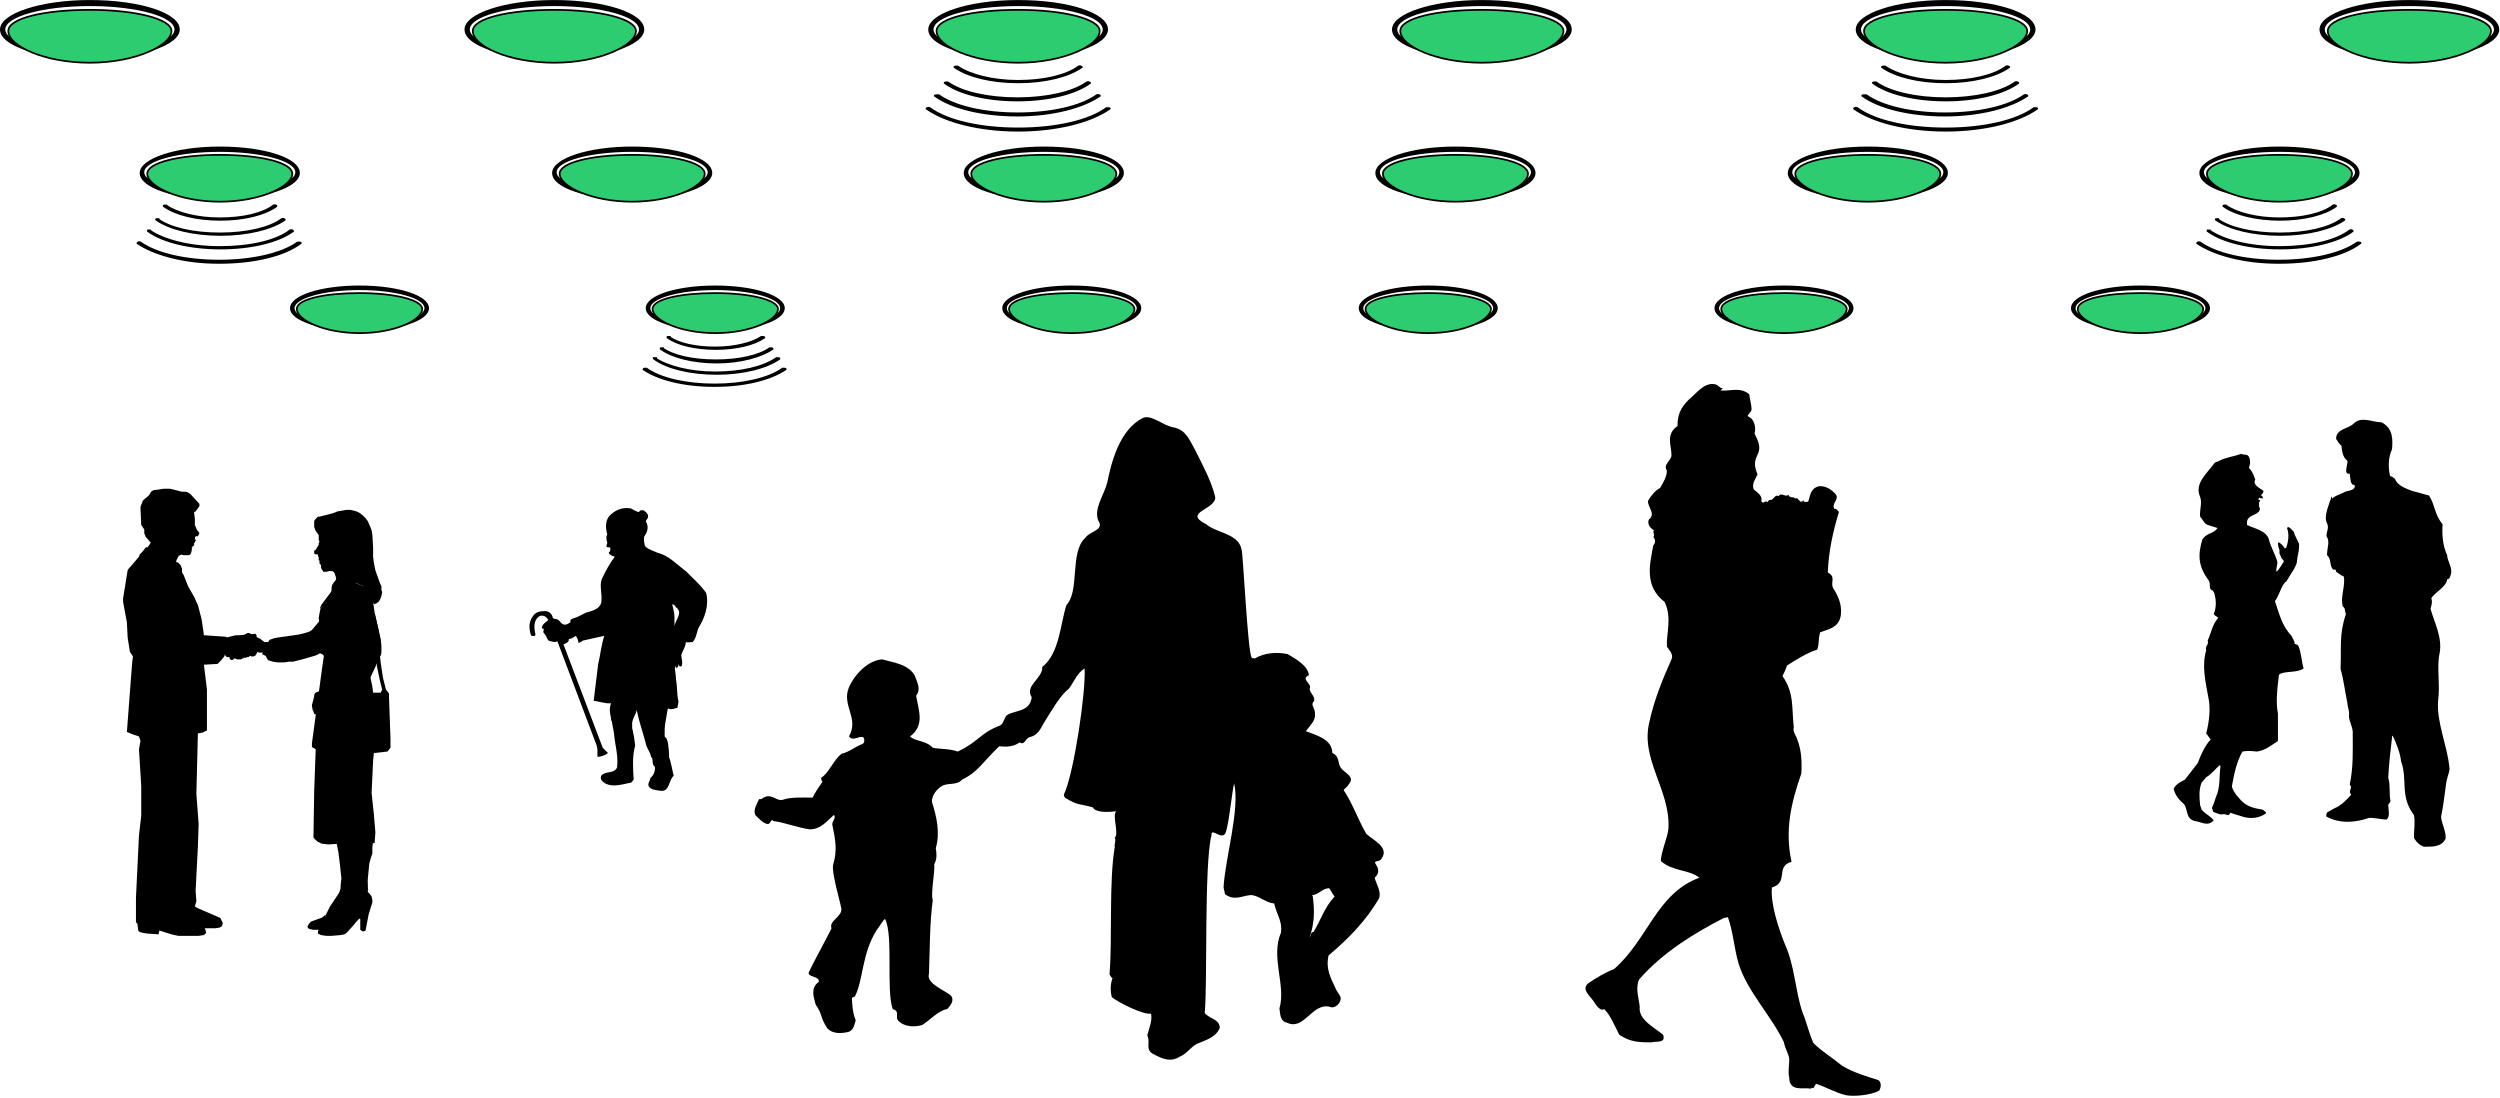 <?xml version="1.0" encoding="UTF-8"?>
<!DOCTYPE svg PUBLIC "-//W3C//DTD SVG 1.1//EN" "http://www.w3.org/Graphics/SVG/1.1/DTD/svg11.dtd">
<!-- Creator: CorelDRAW X5 -->
<svg xmlns="http://www.w3.org/2000/svg" xml:space="preserve" width="3394px" height="1491px" style="shape-rendering:geometricPrecision; text-rendering:geometricPrecision; image-rendering:optimizeQuality; fill-rule:evenodd; clip-rule:evenodd"
viewBox="0 0 3310 1454"
 xmlns:xlink="http://www.w3.org/1999/xlink">
 <defs>
  <style type="text/css">
   <![CDATA[
    .str0 {stroke:black;stroke-width:2.304}
    .fil1 {fill:none}
    .fil0 {fill:black}
    .fil2 {fill:#2ECC71}
   ]]>
  </style>
 </defs>
 <g id="Ebene_x0020_1">
  <g id="_426571912">
   <polygon class="fil0" points="199,722 204,706 209,685 230,670 256,670 258,687 258,690 258,695 261,702 263,704 264,706 263,708 262,710 259,710 258,712 259,716 256,719 257,719 257,721 257,722 255,723 254,724 254,726 254,728 253,732 252,734 250,735 248,735 246,735 243,735 239,734 237,735 236,737 234,741 225,766 199,722 "/>
   <polygon class="fil0" points="200,719 195,713 193,711 191,706 191,701 189,698 187,695 186,673 186,671 188,666 189,663 191,661 197,656 199,653 200,651 203,649 217,647 221,647 225,647 241,651 246,651 249,652 252,654 264,667 264,670 262,673 259,677 255,679 249,682 244,683 236,684 241,682 244,680 237,681 232,684 230,687 225,699 222,698 220,693 218,689 216,689 214,688 212,689 211,689 209,690 208,692 208,694 208,696 208,698 210,703 211,707 212,708 210,714 207,716 202,721 200,719 "/>
   <polygon class="fil0" points="212,708 213,709 215,709 216,709 216,709 217,711 217,714 218,716 219,718 220,719 222,722 220,720 219,719 218,717 217,715 216,711 215,711 215,710 214,709 212,709 212,709 212,708 "/>
   <polygon class="fil0" points="218,699 217,695 216,691 215,690 213,690 211,691 211,692 212,691 214,691 215,692 216,694 214,695 214,697 215,695 216,696 217,697 216,699 215,701 216,699 217,699 218,699 218,699 "/>
   <polygon class="fil0" points="215,702 215,703 216,704 214,705 214,704 215,703 215,702 215,702 "/>
   <polygon class="fil0" points="238,733 237,733 232,730 234,732 236,733 237,736 240,734 238,733 "/>
   <polygon class="fil0" points="240,691 242,690 252,688 253,688 254,688 256,689 257,689 256,691 252,692 252,691 252,690 249,690 246,690 240,691 240,691 "/>
   <polygon class="fil0" points="241,695 244,694 246,693 250,693 253,693 251,694 251,695 250,696 251,697 250,695 248,695 247,695 244,695 241,695 "/>
   <polygon class="fil0" points="259,708 258,707 255,709 253,709 252,708 252,707 252,709 252,710 253,710 255,710 257,709 258,708 260,708 259,708 "/>
   <polygon class="fil0" points="259,715 255,716 250,718 248,717 247,716 247,717 247,718 247,719 249,718 254,719 257,719 258,718 259,715 "/>
   <polygon class="fil0" points="255,722 254,723 253,723 254,725 254,726 255,723 257,722 255,722 "/>
   <polygon class="fil0" points="250,661 251,663 250,665 246,669 238,672 227,673 216,675 209,678 204,682 200,686 198,692 200,688 206,682 212,679 223,676 243,674 247,673 250,672 254,670 255,667 256,664 254,662 251,660 249,659 250,661 "/>
   <polygon class="fil0" points="235,655 237,658 237,660 236,661 233,663 228,664 221,666 214,668 211,670 218,668 227,665 235,664 239,663 242,660 242,658 241,657 237,656 235,655 "/>
   <polygon class="fil0" points="192,729 198,721 199,719 201,719 211,724 221,732 231,741 237,748 231,765 200,758 192,729 "/>
   <polygon class="fil0" points="298,864 298,867 299,869 301,870 303,870 305,870 307,867 298,864 "/>
   <polygon class="fil0" points="306,866 304,870 304,872 305,873 307,874 309,873 313,869 306,866 "/>
   <polygon class="fil0" points="294,844 300,844 312,841 316,841 332,840 338,839 339,840 340,842 339,844 338,846 336,848 341,862 340,865 338,868 336,869 333,869 331,868 329,870 327,870 325,871 323,870 321,872 319,873 317,873 314,873 307,870 295,864 294,864 287,863 294,844 "/>
   <polygon class="fil0" points="333,868 331,867 328,866 327,864 326,865 324,866 327,866 329,867 330,868 331,869 330,869 331,868 333,869 333,869 333,868 "/>
   <polygon class="fil0" points="324,870 322,870 321,869 320,868 319,869 320,870 322,871 322,872 323,871 324,871 324,870 "/>
   <polygon class="fil0" points="194,724 192,726 189,730 185,734 184,737 173,750 171,752 169,755 163,792 163,797 168,824 169,844 172,863 176,869 175,877 168,969 175,972 184,975 186,981 184,992 187,1041 187,1080 184,1106 180,1189 180,1221 182,1223 183,1232 185,1234 189,1235 195,1236 210,1237 211,1232 227,1237 236,1239 251,1239 263,1239 270,1238 273,1235 272,1231 271,1229 285,1229 291,1228 294,1226 295,1222 292,1216 291,1215 261,1202 258,1200 260,1193 259,1179 262,1121 263,1091 260,1051 262,971 268,970 274,967 274,913 270,880 288,879 293,874 297,869 299,863 302,856 302,850 302,846 299,843 270,841 267,820 262,801 260,797 258,792 249,776 243,761 241,758 241,753 239,748 235,744 231,755 218,740 208,732 201,728 195,725 194,724 "/>
   <polygon class="fil0" points="445,1113 448,1128 450,1144 452,1163 451,1172 451,1176 449,1182 443,1191 437,1200 432,1210 429,1217 439,1223 454,1226 477,1207 489,1187 487,1181 487,1176 486,1172 487,1163 488,1153 489,1143 491,1136 493,1130 493,1122 494,1114 491,1099 473,1092 445,1113 "/>
   <polyline class="fil1" points="458,1109 463,1136 464,1149 466,1162 465,1171 464,1176 463,1180 459,1188 454,1197 450,1204 446,1213 445,1223 "/>
   <polygon class="fil0" points="431,1211 426,1215 412,1220 409,1223 407,1227 408,1229 410,1230 415,1231 422,1231 421,1233 421,1236 425,1238 432,1239 439,1239 451,1238 456,1237 459,1235 468,1225 472,1220 476,1216 477,1217 477,1231 480,1233 482,1233 484,1232 488,1211 491,1201 493,1195 493,1191 492,1187 490,1184 487,1181 487,1183 486,1187 484,1191 479,1197 472,1204 466,1210 459,1215 455,1217 452,1218 449,1217 447,1215 447,1212 443,1215 438,1216 434,1216 432,1215 431,1213 431,1211 "/>
   <polygon class="fil0" points="488,1152 486,1170 485,1175 484,1178 482,1181 479,1182 482,1181 484,1179 485,1178 486,1178 487,1180 487,1181 487,1173 487,1162 488,1152 "/>
   <polygon class="fil0" points="426,695 423,700 422,704 422,710 422,713 422,715 423,717 422,719 422,721 421,723 419,726 418,728 416,729 416,730 416,732 416,733 418,734 421,734 421,736 422,738 422,741 422,742 424,742 423,743 423,744 423,745 423,746 424,747 425,748 425,751 426,754 427,755 428,757 430,757 432,757 436,756 439,756 440,756 442,757 443,759 444,762 445,765 445,768 464,774 490,763 484,698 440,693 426,695 "/>
   <polygon class="fil0" points="422,740 424,740 426,741 427,741 429,741 430,741 430,740 431,741 432,742 431,742 429,742 427,743 425,743 423,742 422,741 422,740 "/>
   <polygon class="fil0" points="420,733 421,733 422,734 423,734 425,734 425,734 426,733 426,732 425,733 424,734 423,734 422,733 421,732 420,733 420,733 420,733 "/>
   <polygon class="fil0" points="425,716 426,715 427,715 430,716 433,717 435,719 432,717 429,716 427,716 426,716 426,717 427,717 429,718 432,719 434,720 431,719 430,721 429,721 428,721 427,721 427,722 426,724 426,722 426,721 427,721 427,719 426,718 423,718 425,718 425,716 "/>
   <path class="fil0" d="M439 755c0,0 3,-1 3,-1 0,0 4,-2 4,-2 0,0 4,-2 4,-2 0,0 1,-1 1,-1 0,0 1,-1 1,-1 0,0 1,-1 1,-1 0,0 1,-2 1,-2 0,0 -2,11 -2,11 0,0 0,-4 0,-4 0,0 -1,-1 -1,-1 0,0 -1,0 -1,0 0,0 -1,0 -1,0 0,0 -3,1 -3,1 0,0 -4,2 -4,2 0,0 0,1 0,1 0,0 1,3 1,3 0,0 -3,-2 -4,-3 -1,0 -1,-1 -1,-1z"/>
   <polygon class="fil0" points="315,845 316,847 318,848 320,848 324,848 328,847 330,848 334,855 338,860 340,863 343,864 348,864 354,865 361,853 350,850 345,846 337,842 330,838 328,838 326,839 322,841 317,844 315,845 "/>
   <polygon class="fil0" points="355,850 357,847 360,846 363,845 368,844 396,840 404,838 410,836 413,834 435,808 448,829 430,861 425,864 420,867 414,869 407,871 400,873 392,875 388,876 383,876 376,877 368,877 361,876 358,875 355,874 353,871 352,866 352,856 355,850 "/>
   <polygon class="fil0" points="347,866 353,869 355,867 357,864 359,857 359,853 358,850 356,850 351,850 350,855 349,863 348,864 347,866 "/>
   <polygon class="fil0" points="360,851 360,854 360,857 360,860 361,863 363,865 364,867 366,867 369,868 365,868 363,867 361,866 361,865 359,862 358,864 358,867 358,868 359,870 360,871 362,872 364,873 360,872 358,871 356,869 355,870 353,870 352,869 356,866 357,864 358,861 359,856 359,852 358,850 359,849 359,850 360,851 "/>
   <polygon class="fil0" points="429,867 426,888 413,984 413,989 418,992 416,1047 415,1109 420,1114 426,1117 435,1118 450,1117 458,1118 465,1120 474,1121 483,1119 487,1118 496,1116 497,1102 495,1078 492,1050 494,1007 495,997 513,995 517,990 517,978 515,921 515,918 511,913 507,897 504,877 502,859 497,859 498,868 499,882 503,901 506,913 504,917 494,917 493,909 489,890 486,857 432,854 429,867 "/>
   <polygon class="fil0" points="420,943 420,949 422,951 449,950 451,953 477,952 479,949 482,949 482,946 426,947 422,947 422,945 421,943 420,943 "/>
   <polygon class="fil0" points="485,946 511,946 511,947 484,948 485,946 "/>
   <polygon class="fil0" points="428,867 424,865 424,862 425,855 426,846 425,838 423,827 422,818 423,812 424,807 428,802 444,776 463,769 466,769 471,772 481,776 486,779 488,782 491,785 493,790 494,797 496,811 501,833 504,846 505,856 505,863 504,867 496,885 489,900 483,911 478,918 473,922 471,924 467,925 463,925 459,924 456,924 445,930 443,928 432,913 432,911 439,908 439,903 440,900 452,891 454,886 456,881 462,874 465,868 466,864 466,861 463,865 462,867 461,868 459,869 455,869 454,869 453,868 454,866 456,860 454,865 451,868 450,869 446,870 444,870 445,866 445,866 444,868 443,869 441,870 436,870 436,867 431,867 429,869 428,867 "/>
   <polygon class="fil0" points="432,913 433,914 437,921 440,925 443,928 441,930 441,929 440,927 437,923 434,917 433,914 432,913 432,913 "/>
   <polygon class="fil0" points="439,908 440,909 445,916 450,920 455,924 456,924 459,924 456,923 456,922 462,921 467,919 470,917 475,911 469,917 465,919 459,921 453,921 450,920 445,914 440,909 439,907 439,908 "/>
   <polygon class="fil0" points="445,866 447,862 451,852 451,849 451,843 451,838 451,837 452,836 452,838 453,842 453,846 451,852 450,856 446,866 445,866 "/>
   <polygon class="fil0" points="431,867 438,836 445,802 450,789 454,779 457,775 461,771 464,770 467,769 470,771 466,773 463,774 461,776 457,782 453,791 447,812 438,855 436,868 431,867 "/>
   <polygon class="fil0" points="496,811 496,814 496,815 492,810 485,800 491,810 496,818 498,825 501,842 505,855 504,849 501,833 497,816 496,811 "/>
   <polygon class="fil0" points="505,864 503,867 497,875 486,891 483,894 475,898 471,901 475,899 480,896 484,894 484,897 489,889 498,875 499,873 500,872 502,872 505,865 505,864 "/>
   <polygon class="fil0" points="452,801 453,806 456,812 459,825 462,833 465,857 465,862 466,869 466,874 466,881 464,885 466,880 468,871 467,863 464,846 463,830 460,817 459,812 458,805 457,802 458,807 458,810 457,811 455,808 453,805 452,801 "/>
   <polygon class="fil0" points="423,714 423,715 424,715 426,714 428,714 430,714 433,715 434,714 430,713 427,712 425,713 423,713 423,714 "/>
   <polygon class="fil0" points="425,805 428,802 432,802 439,804 441,795 445,784 451,773 445,773 438,784 426,800 425,802 424,804 424,807 425,805 "/>
   <polygon class="fil0" points="425,807 427,805 428,804 431,803 436,803 432,802 429,801 428,802 426,804 425,805 425,807 "/>
   <polygon class="fil0" points="418,703 416,698 416,694 416,690 417,688 419,686 421,684 423,684 435,681 442,679 447,677 453,676 459,675 464,675 472,677 476,679 480,682 484,686 487,690 490,697 492,702 493,708 494,725 494,737 495,745 496,750 497,755 503,772 505,776 505,781 506,784 505,789 504,792 503,794 501,797 498,799 495,800 493,795 492,792 490,788 487,783 482,777 479,775 476,774 474,773 471,772 468,772 465,773 460,775 456,778 453,781 449,785 448,789 447,793 445,791 442,789 440,786 439,783 439,781 439,777 440,774 442,771 446,766 448,763 450,760 451,756 452,750 453,747 453,745 452,743 451,739 448,732 452,734 456,738 460,742 461,744 463,746 464,749 465,752 466,755 466,757 465,759 464,761 461,764 455,770 460,766 464,763 466,761 467,759 468,757 468,754 468,752 467,749 466,746 463,743 461,739 457,736 452,733 449,730 446,727 444,724 443,722 441,717 454,722 461,725 464,727 466,728 468,730 471,733 473,737 474,740 482,759 476,740 475,736 473,733 472,730 470,728 467,726 464,724 459,722 449,719 442,716 436,714 431,712 426,711 423,709 421,707 418,703 "/>
   <polyline class="fil1" points="367,868 371,868 374,867 378,866 382,865 386,863 390,860 394,856 399,852 403,848 400,852 397,857 395,861 392,864 388,868 387,869 385,870 383,871 380,873 377,873 373,874 370,874 367,874 365,873 361,872 "/>
   <polyline class="fil1" points="413,833 408,840 407,841 405,842 404,843 402,843 400,843 403,842 404,841 405,840 408,836 "/>
   <polyline class="fil1" points="425,846 415,860 413,863 410,865 408,867 405,869 401,871 393,874 "/>
   <polyline class="fil1" points="464,885 463,886 461,888 458,889 455,890 452,891 "/>
   <polyline class="fil1" points="474,912 477,908 480,903 486,892 "/>
   <polyline class="fil1" points="472,900 462,908 460,911 456,914 454,916 453,917 451,917 450,917 446,916 "/>
   <polyline class="fil1" points="456,862 458,856 459,851 460,846 460,842 460,836 459,830 458,815 "/>
   <polyline class="fil1" points="457,782 461,778 464,776 469,775 473,775 477,775 480,777 483,778 "/>
   <polygon class="fil0" points="444,927 443,928 439,931 433,935 425,938 423,938 420,942 418,946 416,945 415,942 414,939 413,935 413,933 414,930 415,926 415,925 416,923 416,920 417,918 418,917 420,916 432,913 434,914 444,927 "/>
   <polygon class="fil0" points="414,931 415,930 418,928 419,926 419,925 419,925 418,927 416,929 415,930 414,930 414,930 414,931 "/>
   <polygon class="fil0" points="415,941 415,939 418,935 419,933 420,933 420,931 418,934 415,938 415,938 414,938 414,940 415,941 "/>
   <polygon class="fil0" points="416,924 417,923 418,921 418,921 417,921 417,922 416,922 416,923 416,924 "/>
  </g>
  <g id="_426571720">
   <path class="fil0" d="M3087 657c-3,11 -11,26 -6,36 4,8 -4,14 1,20 2,8 -1,12 -1,22 6,5 3,14 8,19 3,0 4,0 4,3 4,2 6,5 10,6 3,11 -5,28 -1,40 4,3 2,6 4,10 -9,26 -6,44 -7,69l0 4c4,14 6,31 9,45 0,5 3,10 2,17 0,7 6,16 5,24 0,21 1,44 -4,67 5,4 -3,8 2,13 -6,7 -14,15 -22,18l-9 5c-2,1 -2,4 -2,6 18,10 39,8 56,2 6,-1 16,2 24,2 5,-5 2,-13 2,-19 0,-2 3,-3 3,-6 -2,-7 0,-23 -3,-30 1,-20 3,-36 5,-53 0,-1 0,-3 1,-3 5,11 10,23 11,34 9,24 -2,46 17,71 2,10 0,19 0,30 3,6 8,10 13,12 10,0 24,1 29,-11 1,-9 -6,-21 -6,-29 3,-13 5,-33 7,-46l1 -4c1,-5 4,-11 3,-15 -3,-30 -17,-59 -15,-88 3,-21 -2,-45 2,-63 4,-21 -7,-41 -12,-59 1,-4 3,-9 1,-14 5,-8 20,-15 21,-25 2,0 4,-2 4,-4 5,-10 -4,-20 -4,-28 -6,-13 -7,-28 -6,-41 -11,-13 -10,-26 -18,-38 -7,-2 -15,-4 -22,-6 -8,-3 -20,-7 -23,-16l-4 -3c-2,0 -3,-1 -3,-3 -2,-9 -2,-23 3,-33 1,-12 2,-28 -14,-36 -12,0 -26,-8 -36,1 -7,8 -24,7 -24,21 2,3 4,7 7,9 1,6 1,15 8,20 1,4 -6,19 3,17 1,7 1,11 3,14 4,2 3,0 4,3 -2,6 -8,5 -13,7l-4 2c-4,2 -9,3 -13,7z"/>
   <path class="fil0" d="M2991 659l-1 2c1,2 3,0 2,3l-1 1 0 6c2,2 1,4 0,6 -5,6 -15,5 -16,14 0,1 0,2 0,4 10,5 25,7 29,19 2,9 8,19 11,29 1,5 -2,9 -1,14 3,-2 8,-11 10,-14l-4 -5c0,-2 -1,-3 -2,-5l0 -5c-1,-2 -2,-6 -2,-9 0,-1 1,-1 1,-1 4,2 6,5 8,8 0,0 1,0 2,-1 3,-9 4,-18 1,-26 2,-3 5,1 6,2l3 3c1,5 6,13 7,16l0 3c0,4 -1,10 -2,14 -2,10 1,5 -5,17l-2 3c-4,7 -4,6 -8,13 -3,1 -2,3 -4,4 -4,7 -6,15 -11,22 6,17 9,32 22,46l4 8c-1,4 3,2 5,5 4,9 4,20 7,30 -9,6 -21,3 -31,7 -2,1 -2,3 -2,4 -2,17 -4,33 -1,49l0 36c-9,6 -18,13 -28,14 -8,-1 -14,-1 -19,0 -8,14 -11,30 -14,46 1,5 5,11 9,15 9,12 20,14 32,16 2,2 5,3 4,5 -9,6 -18,7 -28,5 -6,-2 -14,-4 -19,-6 -2,6 -6,1 -10,2 -4,1 -6,-1 -10,-2 -1,4 1,-4 0,0 -3,-1 -4,-2 -3,-4 -3,-1 0,-5 1,-8l3 -9c6,-13 4,-27 6,-41l-1 -1c-6,5 -11,12 -18,16l-6 7c-4,10 -3,20 -2,30l2 6c4,5 11,8 16,14 -8,9 -16,2 -25,1 -12,-3 -9,-14 -14,-22 -6,-5 -13,-13 -14,-21 4,-7 10,-9 15,-12l17 -22c3,-9 10,-24 17,-31 -2,-2 -4,-6 -6,-8 4,-15 6,-33 3,-47 1,1 1,1 0,0 -4,-22 -9,-42 -3,-63 -2,-6 4,-7 2,-13 5,-11 6,-21 14,-30 -2,-2 -5,-3 -6,-5 4,-10 3,-19 1,-27l-2 -4c-7,-2 -2,-9 -6,-14 -14,-19 -14,-34 -8,-54 6,-9 15,-7 20,-15l-13 -4c-5,-2 -7,-8 -10,-11 -1,-9 3,-18 0,-26 -8,-18 9,-31 19,-45 2,-2 9,-3 6,-3 11,-5 21,-6 29,-9 2,0 3,1 6,1 5,0 6,6 6,8 1,6 -2,7 -1,10 5,5 6,10 8,15 -4,7 6,11 11,15l-1 3c-3,2 -2,4 -1,4 0,0 1,1 1,1l0 2z"/>
  </g>
  <path class="fil0" d="M1005 1058c-3,7 -8,14 -5,21 4,4 11,12 17,12 3,0 4,-8 7,-4 15,2 33,9 48,11 14,0 21,-9 32,-19 4,3 -3,9 -2,13 4,19 7,34 1,53 -2,11 9,47 11,58 1,11 -17,16 -13,26 -9,18 -24,45 -30,58 -3,7 15,5 13,13 -11,8 -7,19 -4,30 10,15 5,15 15,31 8,9 21,7 29,5 7,-3 7,-10 9,-15 -4,-9 -5,-23 -5,-30 2,-1 3,-1 4,-2 11,-21 9,-57 29,-88 2,-2 10,-16 11,-14 11,22 1,94 10,119 10,3 3,10 7,15 8,9 23,9 32,6 10,-6 21,-19 33,-21 5,-5 10,-12 5,-18 -10,-8 -33,-16 -29,-29 1,-29 1,-70 5,-97 -3,-9 3,-37 2,-48 4,-7 3,-15 2,-21 6,-21 1,-42 -5,-61 -1,-6 4,-15 11,-20 9,-7 21,-1 29,-10 21,-10 26,-22 49,-44 9,1 18,1 27,-5 7,4 7,-5 13,-7 13,-3 15,-13 21,-22 7,-11 20,-34 31,-42 7,-9 11,-21 21,-27 2,30 -14,138 -27,166 -1,1 0,4 1,5 17,11 21,8 37,13 3,6 16,7 31,5 -6,5 4,30 -2,35 2,4 -1,9 0,12 -8,47 -3,123 -7,169 1,2 2,4 4,5 -3,8 -3,17 -1,25 8,7 42,24 52,22 2,10 -3,20 -5,29 5,9 -4,19 9,25 13,7 23,10 34,3 10,-4 16,-15 25,-18 10,-4 23,-8 28,-20 0,-12 -14,-12 -20,-20 4,-35 -1,-196 9,-235 -1,-13 17,12 20,-8 4,-15 7,-48 10,-61 8,34 -12,100 -14,138l2 9c13,9 22,2 34,1 10,0 21,11 31,11 4,17 11,23 9,39 -14,32 7,70 -2,100 1,5 0,17 10,19 23,11 33,-27 57,-21 6,3 15,-5 14,-12 0,-3 -5,-8 -6,-11 -7,-15 -14,-27 -10,-45 25,-21 50,-46 67,-76 3,-9 -4,-19 -6,-27 6,-5 6,-11 2,-17 -5,-7 5,-3 7,-8 11,-15 -10,-24 -20,-33 -10,-17 -19,-42 -30,-58 2,-3 5,-4 7,-8 9,-10 -7,-15 -11,-22 -4,-5 -1,-15 -11,-19 0,-19 -23,-24 -35,-29 5,-7 13,-14 12,-22 1,-9 -7,-12 -1,-18 1,-7 -5,-9 -6,-16 4,-7 -13,-13 -1,-18 -1,-12 -16,-21 -28,-28 -14,-3 -31,-2 -44,6 -2,-2 -3,1 -4,-2 -5,-9 -11,-134 -13,-142 -4,-22 -33,-22 -47,-34 -32,-16 13,-19 12,-36 -5,-21 -17,-43 -27,-63 -7,-12 -11,-25 -27,-29 -15,-2 -29,-17 -41,-13 -32,15 -43,61 -48,86 -4,16 -18,34 -12,50 9,13 -11,14 -17,23 -21,19 -7,70 -25,89 -8,24 -9,64 -32,82 1,15 -24,25 -14,40 -2,20 -23,17 -33,24 -4,4 -4,12 -10,14 -26,10 -27,21 -55,34 -11,-4 -23,-3 -33,-5 -9,-10 -23,-8 -30,-15 20,-15 11,-35 8,-54 7,-9 1,-18 -2,-27 -9,-15 -29,-17 -43,-21 -18,1 -36,19 -44,37 -10,24 14,41 0,65 6,7 12,-1 19,1 2,3 2,7 -1,9 -9,3 -18,11 -28,13 -11,9 -16,25 -27,32 1,2 0,3 2,5 -4,6 -10,14 -13,21 -14,0 -29,-1 -40,3 -9,2 -15,-11 -28,-1zm732 127c9,0 13,-9 23,-9 2,3 4,7 7,11 -14,15 -18,31 -28,47 -4,0 -3,5 -5,7 6,-18 7,-34 4,-55z"/>
  <path class="fil0" d="M2278 517c14,1 26,-5 38,5 1,8 3,14 3,19 1,4 -5,7 -5,10 10,4 11,17 9,23 5,10 9,18 4,28 -5,10 -4,16 0,26 -3,7 -8,12 -5,20 5,4 12,9 10,15 2,6 6,-2 8,2 1,-2 3,-4 5,-3 4,-2 6,-8 10,-5 3,-6 9,2 13,-2 1,5 7,2 9,5 4,-3 6,9 11,2 -1,3 4,3 6,2 3,-7 2,-16 13,-20 10,-2 19,5 24,11 4,7 -7,12 -2,19 3,-2 5,5 6,3 -8,26 -14,53 -15,81 12,6 2,14 8,22 8,13 11,24 9,36 -3,15 -16,17 -27,21 -3,9 -1,15 -4,23 -15,5 -27,13 -40,21 -1,4 -4,10 -6,14 16,23 12,43 15,68 -1,3 0,5 1,8 9,17 10,35 9,53 -14,40 -22,76 -13,117 -22,6 -3,27 -26,34 -2,22 9,55 18,77 12,27 13,59 22,87 6,14 9,29 15,42 11,11 26,20 38,30 15,9 32,14 48,19 4,3 4,9 1,14 -11,6 -33,8 -44,6 -13,-3 -27,-11 -39,-15 -3,1 -3,8 -6,5 -1,1 -2,2 -4,1 -8,-1 -26,4 -26,-14 -2,-8 0,-16 0,-24 0,-7 -6,-15 -7,-23 -16,-34 -49,-68 -60,-104 -6,-20 -7,-41 -14,-61 -1,-2 -3,1 -5,0 -37,19 -81,45 -113,82 -5,12 0,25 1,36 -2,17 19,27 31,37 4,12 -10,8 -15,10 -16,0 -28,0 -43,-10 -6,-11 -11,-25 -20,-34 -4,3 -9,-3 -12,-7 -4,-9 -21,-19 -8,-28 9,-6 22,-14 33,-18 45,-39 56,-100 113,-121 -14,-11 -35,-8 -51,-22 0,-12 9,-31 10,-43 3,-51 -38,-92 -25,-142 6,-28 17,-55 29,-82 3,-6 -2,-11 -6,-17 -1,-17 7,-38 -3,-59 -27,-21 -20,-49 -15,-75 3,-3 3,-8 0,-11 3,-3 -2,-7 1,-9 -6,-3 -9,-9 -7,-14 10,-8 -2,-17 -1,-25 4,-7 10,-14 16,-17 4,-7 9,-15 9,-23 -6,-8 7,-14 6,-21 0,-12 -8,-27 8,-38 0,-15 4,-24 15,-35 11,-9 21,-24 36,-20 3,1 5,5 9,5z"/>
  <path class="fil0" d="M791 992c0,0 0,9 0,10 5,0 10,-2 14,-5l-7 -7 -52 -137c3,-1 8,-3 7,-7 3,0 6,-2 9,-4 3,2 3,6 4,9 2,0 4,-2 6,-3l27 -6 1 0c-4,12 -5,25 -8,37 -2,16 -4,33 -6,49 6,0 15,4 23,3 -3,9 -1,14 0,20 0,1 0,3 1,4l3 16c1,15 6,29 4,45 -4,9 -15,4 -21,11 -2,5 2,8 5,10 11,6 24,1 35,-1 0,-1 2,-2 3,-4 -1,-15 -2,-31 2,-45l-2 -14c-1,-3 -1,-6 -2,-9 0,-1 0,-3 0,-4 -1,-7 5,-14 6,-20 3,15 8,29 12,44 1,7 6,11 7,18 4,3 0,10 5,13 1,6 -2,12 -6,15 0,4 -4,7 -2,11 3,5 10,5 16,6 12,1 10,-14 17,-20 -1,-3 -4,-20 -6,-24 -1,-33 -6,-24 -6,-29 0,-16 0,-11 4,-35l1 -1c4,2 8,0 12,-1 0,-3 2,-7 1,-10 -2,-9 -1,-17 -3,-28 0,-6 -2,-12 -1,-18l0 0c1,7 6,1 4,-5 0,1 1,5 1,5 1,2 4,2 4,-1 1,-5 -1,-9 -1,-13 2,-6 6,-11 6,-17 2,1 6,0 9,0 5,-5 5,-12 8,-19 8,-13 14,-29 10,-46 -7,-10 -17,-19 -26,-28 -12,-9 -24,-22 -38,-25 -6,-3 -12,-4 -17,-9 -1,-4 -2,-9 -1,-13 4,-5 6,-12 3,-18 -3,-3 3,-5 2,-9 0,-3 -3,-5 -5,-7 -2,-1 -6,-1 -7,2 -4,-1 -7,-3 -11,-5 -12,-2 -22,3 -29,11 -5,7 -4,16 -2,24 -2,2 -1,7 0,10 0,2 -1,3 -1,6 1,1 3,0 5,1l0 4c0,1 -2,2 -2,3 1,3 5,4 8,5 -7,9 -12,19 -17,29l0 0c-4,10 1,21 -1,32 -2,8 -12,11 -20,13l0 0 -10 5c-3,2 -8,2 -11,5 1,1 0,2 0,3 -2,1 -4,3 -7,3 -5,0 -6,-5 -10,-7 -2,-1 -5,0 -6,-2 -1,-5 -5,-9 -10,-9 -7,0 -12,1 -16,6 -6,8 -6,16 -3,26 1,1 2,1 4,1 2,0 1,-1 2,-2 -2,-8 -3,-19 5,-24 1,-1 8,-3 12,5 0,0 -11,7 -8,11 4,0 0,4 2,6 3,3 4,7 6,10 3,1 9,3 12,1l52 138zm104 -188c10,7 -1,17 -2,25l0 -12 0 0c0,-6 -2,-12 -3,-17 2,0 4,2 5,4z"/>
  <path class="fil0" d="M119 0c66,0 119,17 119,39 0,21 -53,39 -119,39 -66,0 -119,-17 -119,-39 0,-21 53,-39 119,-39zm0 8c62,0 112,14 112,31 0,17 -50,31 -112,31 -62,0 -112,-14 -112,-31 0,-17 50,-31 112,-31z"/>
  <path class="fil2 str0" d="M119 13c60,0 108,12 108,28 0,19 -48,42 -108,42 -60,0 -108,-22 -108,-42 0,-17 48,-28 108,-28z"/>
  <path class="fil0" d="M291 194c59,0 106,15 106,35 0,19 -47,35 -106,35 -59,0 -106,-15 -106,-35 0,-19 47,-35 106,-35zm0 7c55,0 100,12 100,27 0,15 -45,27 -100,27 -55,0 -100,-12 -100,-27 0,-15 45,-27 100,-27z"/>
  <path class="fil2 str0" d="M291 205c53,0 96,10 96,25 0,17 -43,37 -96,37 -53,0 -96,-20 -96,-37 0,-15 43,-25 96,-25z"/>
  <path class="fil0 str0" d="M220 272l0 0c14,10 41,17 71,17 30,0 57,-6 71,-17 1,0 2,-1 3,0 1,0 1,1 1,1 0,0 0,0 0,0 -15,11 -43,18 -74,18 -32,0 -60,-7 -75,-18 0,0 0,0 0,0 -1,0 0,-1 1,-1 1,0 2,0 3,0z"/>
  <path class="fil0 str0" d="M209 290l0 0c16,12 47,19 82,19 35,0 66,-7 82,-19 1,0 2,-1 3,0 1,0 1,1 1,1 0,0 0,0 0,0 -17,12 -49,20 -85,20 -36,0 -68,-8 -85,-20 0,0 0,0 0,0 -1,0 0,-1 1,-1 1,0 2,0 3,0z"/>
  <path class="fil0 str0" d="M198 305l0 0c19,13 53,22 93,22 40,0 75,-8 93,-22 1,0 2,-1 3,0 1,0 1,1 1,1 0,0 0,0 0,0 -19,14 -55,23 -96,23 -41,0 -77,-9 -96,-23 0,0 0,0 0,0 -1,0 0,-1 1,-1 1,0 2,0 3,0z"/>
  <path class="fil0 str0" d="M291 348c46,0 86,-10 107,-26 0,0 0,0 0,0 1,0 0,-1 -1,-1 -1,0 -2,0 -3,0 -21,15 -60,24 -104,24 -44,0 -83,-9 -104,-24 0,0 0,0 0,0 -1,0 -2,-1 -3,0 -1,0 -1,1 -1,1 0,0 0,0 0,0 22,15 62,26 107,26z"/>
  <path class="fil0" d="M476 378c51,0 92,13 92,30 0,17 -41,30 -92,30 -51,0 -92,-13 -92,-30 0,-17 41,-30 92,-30zm0 6c48,0 86,11 86,24 0,13 -39,24 -86,24 -48,0 -86,-11 -86,-24 0,-13 39,-24 86,-24z"/>
  <path class="fil2 str0" d="M476 388c46,0 83,9 83,21 0,15 -37,32 -83,32 -46,0 -83,-17 -83,-32 0,-13 37,-21 83,-21z"/>
  <path class="fil0" d="M3190 0c66,0 119,17 119,39 0,21 -53,39 -119,39 -66,0 -119,-17 -119,-39 0,-21 53,-39 119,-39zm0 8c62,0 112,14 112,31 0,17 -50,31 -112,31 -62,0 -112,-14 -112,-31 0,-17 50,-31 112,-31z"/>
  <path class="fil2 str0" d="M3190 13c60,0 108,12 108,28 0,19 -48,42 -108,42 -60,0 -108,-22 -108,-42 0,-17 48,-28 108,-28z"/>
  <path class="fil0" d="M3018 194c59,0 106,15 106,35 0,19 -47,35 -106,35 -59,0 -106,-15 -106,-35 0,-19 47,-35 106,-35zm0 7c55,0 100,12 100,27 0,15 -45,27 -100,27 -55,0 -100,-12 -100,-27 0,-15 45,-27 100,-27z"/>
  <path class="fil2 str0" d="M3018 205c53,0 96,10 96,25 0,17 -43,37 -96,37 -53,0 -96,-20 -96,-37 0,-15 43,-25 96,-25z"/>
  <path class="fil0 str0" d="M2947 272l0 0c14,10 41,17 71,17 30,0 57,-6 71,-17 1,0 2,-1 3,0 1,0 1,1 1,1 0,0 0,0 0,0 -15,11 -43,18 -74,18 -32,0 -60,-7 -75,-18 0,0 0,0 0,0 -1,0 0,-1 1,-1 1,0 2,0 3,0z"/>
  <path class="fil0 str0" d="M2936 290l0 0c16,12 47,19 82,19 35,0 66,-7 82,-19 1,0 2,-1 3,0 1,0 1,1 1,1 0,0 0,0 0,0 -17,12 -49,20 -85,20 -36,0 -68,-8 -85,-20 0,0 0,0 0,0 -1,0 0,-1 1,-1 1,0 2,0 3,0z"/>
  <path class="fil0 str0" d="M2925 305l0 0c19,13 53,22 93,22 40,0 75,-8 93,-22 1,0 2,-1 3,0 1,0 1,1 1,1 0,0 0,0 0,0 -19,14 -55,23 -96,23 -41,0 -77,-9 -96,-23 0,0 0,0 0,0 -1,0 0,-1 1,-1 1,0 2,0 3,0z"/>
  <path class="fil0 str0" d="M3018 348c46,0 86,-10 107,-26 0,0 0,0 0,0 1,0 0,-1 -1,-1 -1,0 -2,0 -3,0 -21,15 -60,24 -104,24 -44,0 -83,-9 -104,-24 0,0 0,0 0,0 -1,0 -2,-1 -3,0 -1,0 -1,1 -1,1 0,0 0,0 0,0 22,15 62,26 107,26z"/>
  <path class="fil0" d="M2834 378c51,0 92,13 92,30 0,17 -41,30 -92,30 -51,0 -92,-13 -92,-30 0,-17 41,-30 92,-30zm0 6c48,0 86,11 86,24 0,13 -39,24 -86,24 -48,0 -86,-11 -86,-24 0,-13 39,-24 86,-24z"/>
  <path class="fil2 str0" d="M2834 388c46,0 83,9 83,21 0,15 -37,32 -83,32 -46,0 -83,-17 -83,-32 0,-13 37,-21 83,-21z"/>
  <path class="fil0" d="M1962 0c66,0 119,17 119,39 0,21 -53,39 -119,39 -66,0 -119,-17 -119,-39 0,-21 53,-39 119,-39zm0 8c62,0 112,14 112,31 0,17 -50,31 -112,31 -62,0 -112,-14 -112,-31 0,-17 50,-31 112,-31z"/>
  <path class="fil2 str0" d="M1962 13c60,0 108,12 108,28 0,19 -48,42 -108,42 -60,0 -108,-22 -108,-42 0,-17 48,-28 108,-28z"/>
  <path class="fil0" d="M1927 194c59,0 106,15 106,35 0,19 -47,35 -106,35 -59,0 -106,-15 -106,-35 0,-19 47,-35 106,-35zm0 7c55,0 100,12 100,27 0,15 -45,27 -100,27 -55,0 -100,-12 -100,-27 0,-15 45,-27 100,-27z"/>
  <path class="fil2 str0" d="M1927 205c53,0 96,10 96,25 0,17 -43,37 -96,37 -53,0 -96,-20 -96,-37 0,-15 43,-25 96,-25z"/>
  <path class="fil0" d="M1891 378c51,0 92,13 92,30 0,17 -41,30 -92,30 -51,0 -92,-13 -92,-30 0,-17 41,-30 92,-30zm0 6c48,0 86,11 86,24 0,13 -39,24 -86,24 -48,0 -86,-11 -86,-24 0,-13 39,-24 86,-24z"/>
  <path class="fil2 str0" d="M1891 388c46,0 83,9 83,21 0,15 -37,32 -83,32 -46,0 -83,-17 -83,-32 0,-13 37,-21 83,-21z"/>
  <path class="fil0" d="M1348 0c66,0 119,17 119,39 0,21 -53,39 -119,39 -66,0 -119,-17 -119,-39 0,-21 53,-39 119,-39zm0 8c62,0 112,14 112,31 0,17 -50,31 -112,31 -62,0 -112,-14 -112,-31 0,-17 50,-31 112,-31z"/>
  <path class="fil2 str0" d="M1348 13c60,0 108,12 108,28 0,19 -48,42 -108,42 -60,0 -108,-22 -108,-42 0,-17 48,-28 108,-28z"/>
  <path class="fil0 str0" d="M1268 88l0 0c16,11 46,19 80,19 34,0 64,-7 80,-19 1,0 2,-1 3,0 1,0 2,1 1,1 0,0 0,0 0,0 -17,12 -48,20 -84,20 -36,0 -67,-8 -84,-20 0,0 0,0 0,0 -1,0 0,-1 1,-1 1,0 3,0 3,0z"/>
  <path class="fil0 str0" d="M1255 109l0 0c18,13 53,21 92,21 39,0 74,-8 92,-21 1,0 2,-1 3,0 1,0 2,1 1,1 0,0 0,0 0,0 -19,14 -55,23 -96,23 -41,0 -77,-9 -96,-23 0,0 0,0 0,0 -1,0 0,-1 1,-1 1,0 3,0 3,0z"/>
  <path class="fil0 str0" d="M1243 126l0 0c21,15 60,24 104,24 45,0 84,-9 105,-24 1,0 2,-1 3,0 1,0 2,1 1,1 0,0 0,0 0,0 -22,15 -62,26 -109,26 -46,0 -87,-10 -109,-26 0,0 0,0 0,0 -1,0 0,-1 1,-1 1,0 3,0 3,0z"/>
  <path class="fil0 str0" d="M1348 173c52,0 97,-12 121,-29 0,0 0,0 0,0 1,0 0,-1 -1,-1 -1,0 -3,0 -3,0 -23,17 -67,27 -117,27 -50,0 -94,-10 -117,-27 0,0 0,0 0,0 -1,0 -2,-1 -3,0 -1,0 -2,1 -1,1 0,0 0,0 0,0 24,17 69,29 121,29z"/>
  <path class="fil0" d="M1382 194c59,0 106,15 106,35 0,19 -47,35 -106,35 -59,0 -106,-15 -106,-35 0,-19 47,-35 106,-35zm0 7c55,0 100,12 100,27 0,15 -45,27 -100,27 -55,0 -100,-12 -100,-27 0,-15 45,-27 100,-27z"/>
  <path class="fil2 str0" d="M1382 205c53,0 96,10 96,25 0,17 -43,37 -96,37 -53,0 -96,-20 -96,-37 0,-15 43,-25 96,-25z"/>
  <path class="fil0" d="M1419 378c51,0 92,13 92,30 0,17 -41,30 -92,30 -51,0 -92,-13 -92,-30 0,-17 41,-30 92,-30zm0 6c48,0 86,11 86,24 0,13 -39,24 -86,24 -48,0 -86,-11 -86,-24 0,-13 39,-24 86,-24z"/>
  <path class="fil2 str0" d="M1419 388c46,0 83,9 83,21 0,15 -37,32 -83,32 -46,0 -83,-17 -83,-32 0,-13 37,-21 83,-21z"/>
  <path class="fil0" d="M734 0c66,0 119,17 119,39 0,21 -53,39 -119,39 -66,0 -119,-17 -119,-39 0,-21 53,-39 119,-39zm0 8c62,0 112,14 112,31 0,17 -50,31 -112,31 -62,0 -112,-14 -112,-31 0,-17 50,-31 112,-31z"/>
  <path class="fil2 str0" d="M734 13c60,0 108,12 108,28 0,19 -48,42 -108,42 -60,0 -108,-22 -108,-42 0,-17 48,-28 108,-28z"/>
  <path class="fil0" d="M837 194c59,0 106,15 106,35 0,19 -47,35 -106,35 -59,0 -106,-15 -106,-35 0,-19 47,-35 106,-35zm0 7c55,0 100,12 100,27 0,15 -45,27 -100,27 -55,0 -100,-12 -100,-27 0,-15 45,-27 100,-27z"/>
  <path class="fil2 str0" d="M837 205c53,0 96,10 96,25 0,17 -43,37 -96,37 -53,0 -96,-20 -96,-37 0,-15 43,-25 96,-25z"/>
  <path class="fil0" d="M947 378c51,0 92,13 92,30 0,17 -41,30 -92,30 -51,0 -92,-13 -92,-30 0,-17 41,-30 92,-30zm0 6c48,0 86,11 86,24 0,13 -39,24 -86,24 -48,0 -86,-11 -86,-24 0,-13 39,-24 86,-24z"/>
  <path class="fil2 str0" d="M947 388c46,0 83,9 83,21 0,15 -37,32 -83,32 -46,0 -83,-17 -83,-32 0,-13 37,-21 83,-21z"/>
  <path class="fil0 str0" d="M886 446l0 0c12,9 35,14 61,14 26,0 49,-6 61,-14 1,0 2,0 3,0 1,0 1,1 1,1 0,0 0,0 0,0 -13,9 -37,15 -64,15 -28,0 -52,-6 -64,-15 0,0 0,0 0,0 -1,0 0,-1 1,-1 1,0 2,0 3,0z"/>
  <path class="fil0 str0" d="M877 461l0 0c14,10 40,16 71,16 30,0 57,-6 71,-16 1,0 2,0 3,0 1,0 1,1 1,1 0,0 0,0 0,0 -15,10 -42,18 -74,18 -31,0 -59,-7 -74,-18 0,0 0,0 0,0 -1,0 0,-1 1,-1 1,0 2,0 3,0z"/>
  <path class="fil0 str0" d="M867 474l0 0c16,11 46,19 80,19 34,0 64,-7 81,-19 1,0 2,0 3,0 1,0 1,1 1,1 0,0 0,0 0,0 -17,12 -48,20 -83,20 -36,0 -67,-8 -83,-20 0,0 0,0 0,0 -1,0 0,-1 1,-1 1,0 2,0 3,0z"/>
  <path class="fil0 str0" d="M947 511c40,0 74,-9 93,-22 0,0 0,0 0,0 1,0 0,-1 -1,-1 -1,0 -2,0 -3,0 -18,13 -52,21 -90,21 -38,0 -72,-8 -90,-21 0,0 0,0 0,0 -1,0 -2,0 -3,0 -1,0 -1,1 -1,1 0,0 0,0 0,0 19,13 53,22 93,22z"/>
  <path class="fil0" d="M2576 0c66,0 119,17 119,39 0,21 -53,39 -119,39 -66,0 -119,-17 -119,-39 0,-21 53,-39 119,-39zm0 8c62,0 112,14 112,31 0,17 -50,31 -112,31 -62,0 -112,-14 -112,-31 0,-17 50,-31 112,-31z"/>
  <path class="fil2 str0" d="M2576 13c60,0 108,12 108,28 0,19 -48,42 -108,42 -60,0 -108,-22 -108,-42 0,-17 48,-28 108,-28z"/>
  <path class="fil0 str0" d="M2496 88l0 0c16,11 46,19 80,19 34,0 64,-7 80,-19 1,0 2,-1 3,0 1,0 2,1 1,1 0,0 0,0 0,0 -17,12 -48,20 -84,20 -36,0 -67,-8 -84,-20 0,0 0,0 0,0 -1,0 0,-1 1,-1 1,0 3,0 3,0z"/>
  <path class="fil0 str0" d="M2484 109l0 0c18,13 53,21 92,21 39,0 74,-8 92,-21 1,0 2,-1 3,0 1,0 2,1 1,1 0,0 0,0 0,0 -19,14 -55,23 -96,23 -41,0 -77,-9 -96,-23 0,0 0,0 0,0 -1,0 0,-1 1,-1 1,0 3,0 3,0z"/>
  <path class="fil0 str0" d="M2471 126l0 0c21,15 60,24 104,24 45,0 84,-9 105,-24 1,0 2,-1 3,0 1,0 2,1 1,1 0,0 0,0 0,0 -22,15 -62,26 -109,26 -46,0 -87,-10 -109,-26 0,0 0,0 0,0 -1,0 0,-1 1,-1 1,0 3,0 3,0z"/>
  <path class="fil0 str0" d="M2576 173c52,0 97,-12 121,-29 0,0 0,0 0,0 1,0 0,-1 -1,-1 -1,0 -3,0 -3,0 -23,17 -67,27 -117,27 -50,0 -94,-10 -117,-27 0,0 0,0 0,0 -1,0 -2,-1 -3,0 -1,0 -2,1 -1,1 0,0 0,0 0,0 24,17 69,29 121,29z"/>
  <path class="fil0" d="M2473 194c59,0 106,15 106,35 0,19 -47,35 -106,35 -59,0 -106,-15 -106,-35 0,-19 47,-35 106,-35zm0 7c55,0 100,12 100,27 0,15 -45,27 -100,27 -55,0 -100,-12 -100,-27 0,-15 45,-27 100,-27z"/>
  <path class="fil2 str0" d="M2473 205c53,0 96,10 96,25 0,17 -43,37 -96,37 -53,0 -96,-20 -96,-37 0,-15 43,-25 96,-25z"/>
  <path class="fil0" d="M2362 378c51,0 92,13 92,30 0,17 -41,30 -92,30 -51,0 -92,-13 -92,-30 0,-17 41,-30 92,-30zm0 6c48,0 86,11 86,24 0,13 -39,24 -86,24 -48,0 -86,-11 -86,-24 0,-13 39,-24 86,-24z"/>
  <path class="fil2 str0" d="M2362 388c46,0 83,9 83,21 0,15 -37,32 -83,32 -46,0 -83,-17 -83,-32 0,-13 37,-21 83,-21z"/>
 </g>
</svg>
